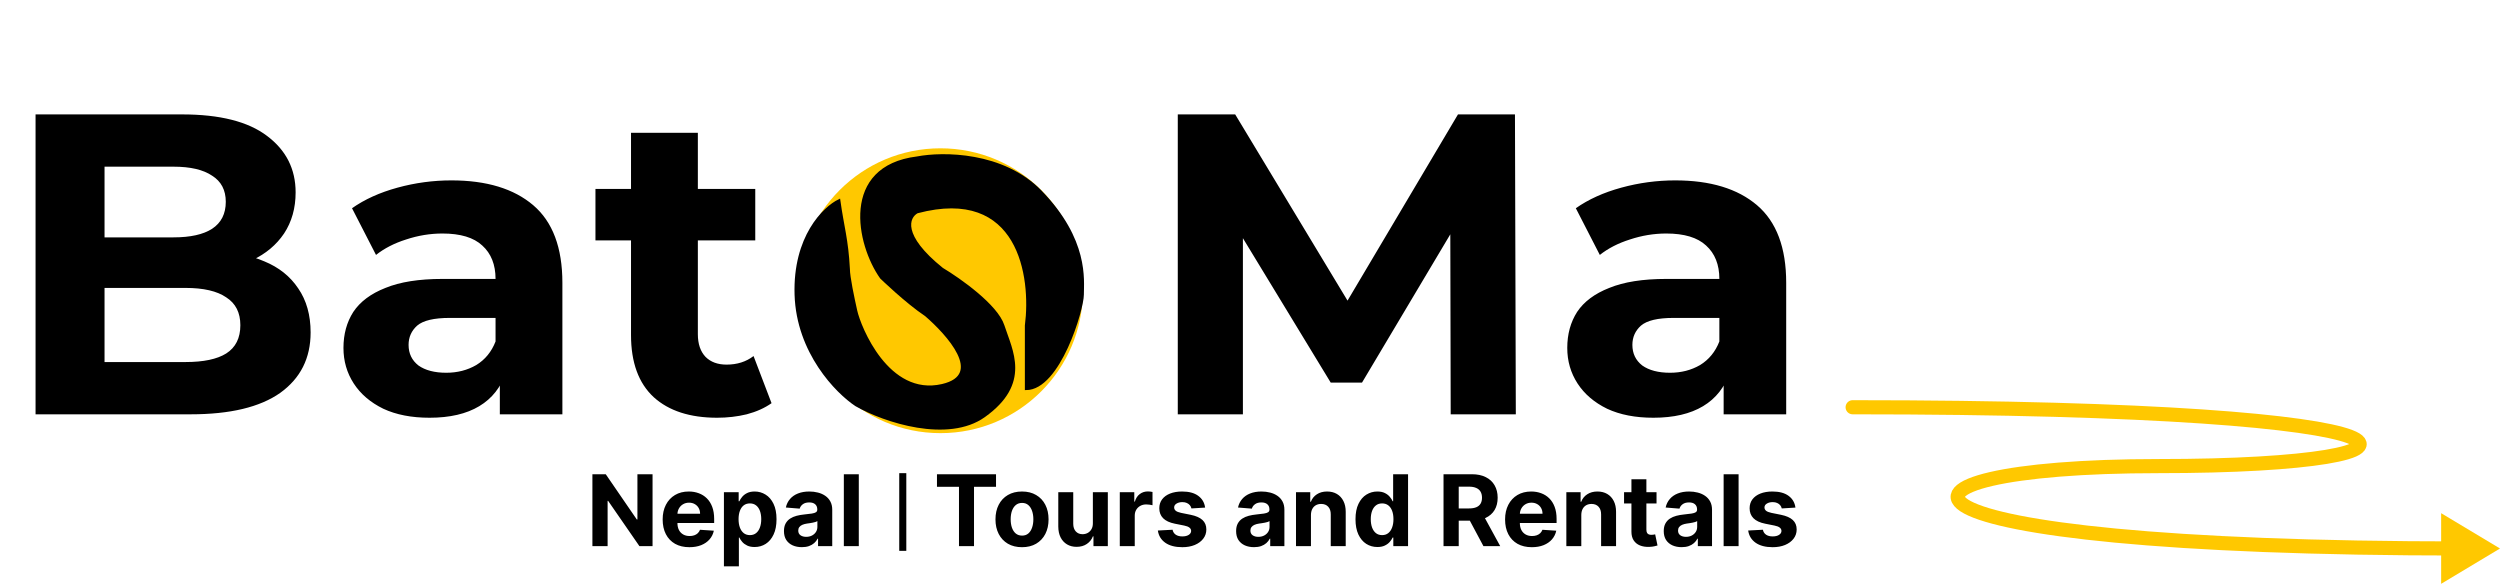 <svg width="1062" height="248" viewBox="0 0 1062 248" fill="none" xmlns="http://www.w3.org/2000/svg">
<path d="M15.106 176V48.6H77.35C93.366 48.6 105.378 51.633 113.386 57.7C121.515 63.767 125.58 71.775 125.58 81.724C125.58 88.397 123.942 94.221 120.666 99.196C117.39 104.049 112.901 107.811 107.198 110.48C101.495 113.149 94.943 114.484 87.542 114.484L91 107.022C99.008 107.022 106.106 108.357 112.294 111.026C118.482 113.574 123.275 117.396 126.672 122.492C130.191 127.588 131.95 133.837 131.95 141.238C131.95 152.158 127.643 160.712 119.028 166.9C110.413 172.967 97.734 176 80.99 176H15.106ZM44.408 153.796H78.806C86.45 153.796 92.213 152.583 96.096 150.156C100.1 147.608 102.102 143.604 102.102 138.144C102.102 132.805 100.1 128.862 96.096 126.314C92.213 123.645 86.45 122.31 78.806 122.31H42.224V100.834H73.71C80.869 100.834 86.329 99.621 90.09 97.194C93.973 94.646 95.914 90.824 95.914 85.728C95.914 80.753 93.973 77.053 90.09 74.626C86.329 72.078 80.869 70.804 73.71 70.804H44.408V153.796ZM212.33 176V156.89L210.51 152.704V118.488C210.51 112.421 208.629 107.689 204.868 104.292C201.228 100.895 195.586 99.196 187.942 99.196C182.725 99.196 177.568 100.045 172.472 101.744C167.497 103.321 163.251 105.505 159.732 108.296L149.54 88.458C154.879 84.697 161.309 81.785 168.832 79.722C176.355 77.659 183.999 76.628 191.764 76.628C206.688 76.628 218.275 80.147 226.526 87.184C234.777 94.221 238.902 105.202 238.902 120.126V176H212.33ZM182.482 177.456C174.838 177.456 168.286 176.182 162.826 173.634C157.366 170.965 153.18 167.385 150.268 162.896C147.356 158.407 145.9 153.371 145.9 147.79C145.9 141.966 147.295 136.87 150.086 132.502C152.998 128.134 157.548 124.737 163.736 122.31C169.924 119.762 177.993 118.488 187.942 118.488H213.968V135.05H191.036C184.363 135.05 179.752 136.142 177.204 138.326C174.777 140.51 173.564 143.24 173.564 146.516C173.564 150.156 174.959 153.068 177.75 155.252C180.662 157.315 184.605 158.346 189.58 158.346C194.312 158.346 198.559 157.254 202.32 155.07C206.081 152.765 208.811 149.428 210.51 145.06L214.878 158.164C212.815 164.473 209.054 169.266 203.594 172.542C198.134 175.818 191.097 177.456 182.482 177.456ZM304.638 177.456C293.111 177.456 284.133 174.544 277.702 168.72C271.271 162.775 268.056 153.978 268.056 142.33V56.426H296.448V141.966C296.448 146.091 297.54 149.307 299.724 151.612C301.908 153.796 304.881 154.888 308.642 154.888C313.131 154.888 316.953 153.675 320.108 151.248L327.752 171.268C324.84 173.331 321.321 174.908 317.196 176C313.192 176.971 309.006 177.456 304.638 177.456ZM252.95 102.108V80.268H320.836V102.108H252.95ZM500.321 176V48.6H524.709L578.945 138.508H566.023L619.349 48.6H643.555L643.919 176H616.255L616.073 91.006H621.169L578.581 162.532H565.295L521.797 91.006H527.985V176H500.321ZM732.203 176V156.89L730.383 152.704V118.488C730.383 112.421 728.502 107.689 724.741 104.292C721.101 100.895 715.459 99.196 707.815 99.196C702.598 99.196 697.441 100.045 692.345 101.744C687.37 103.321 683.124 105.505 679.605 108.296L669.413 88.458C674.752 84.697 681.182 81.785 688.705 79.722C696.228 77.659 703.872 76.628 711.637 76.628C726.561 76.628 738.148 80.147 746.399 87.184C754.65 94.221 758.775 105.202 758.775 120.126V176H732.203ZM702.355 177.456C694.711 177.456 688.159 176.182 682.699 173.634C677.239 170.965 673.053 167.385 670.141 162.896C667.229 158.407 665.773 153.371 665.773 147.79C665.773 141.966 667.168 136.87 669.959 132.502C672.871 128.134 677.421 124.737 683.609 122.31C689.797 119.762 697.866 118.488 707.815 118.488H733.841V135.05H710.909C704.236 135.05 699.625 136.142 697.077 138.326C694.65 140.51 693.437 143.24 693.437 146.516C693.437 150.156 694.832 153.068 697.623 155.252C700.535 157.315 704.478 158.346 709.453 158.346C714.185 158.346 718.432 157.254 722.193 155.07C725.954 152.765 728.684 149.428 730.383 145.06L734.751 158.164C732.688 164.473 728.927 169.266 723.467 172.542C718.007 175.818 710.97 177.456 702.355 177.456Z" fill="black"/>
<path d="M277.204 201.455V232H271.626L258.337 212.775H258.113V232H251.655V201.455H257.322L270.507 220.665H270.776V201.455H277.204ZM292.861 232.447C290.504 232.447 288.476 231.97 286.775 231.016C285.085 230.051 283.782 228.689 282.868 226.929C281.953 225.159 281.496 223.066 281.496 220.65C281.496 218.293 281.953 216.225 282.868 214.445C283.782 212.665 285.07 211.278 286.731 210.284C288.401 209.29 290.36 208.793 292.607 208.793C294.118 208.793 295.525 209.036 296.828 209.523C298.14 210.001 299.284 210.722 300.258 211.686C301.243 212.651 302.008 213.864 302.555 215.325C303.102 216.777 303.376 218.477 303.376 220.426V222.171H284.031V218.234H297.395C297.395 217.319 297.196 216.509 296.798 215.803C296.4 215.097 295.849 214.545 295.143 214.147C294.447 213.739 293.636 213.536 292.711 213.536C291.747 213.536 290.892 213.759 290.146 214.207C289.41 214.644 288.834 215.236 288.416 215.982C287.998 216.717 287.785 217.538 287.775 218.442V222.186C287.775 223.32 287.983 224.299 288.401 225.124C288.829 225.95 289.43 226.586 290.206 227.033C290.981 227.481 291.901 227.705 292.965 227.705C293.671 227.705 294.317 227.605 294.904 227.406C295.491 227.207 295.993 226.909 296.41 226.511C296.828 226.114 297.146 225.626 297.365 225.05L303.241 225.438C302.943 226.849 302.331 228.082 301.407 229.136C300.492 230.18 299.309 230.996 297.857 231.582C296.415 232.159 294.75 232.447 292.861 232.447ZM307.522 240.591V209.091H313.786V212.939H314.069C314.348 212.322 314.751 211.696 315.278 211.06C315.814 210.413 316.51 209.876 317.366 209.449C318.231 209.011 319.305 208.793 320.587 208.793C322.258 208.793 323.799 209.23 325.211 210.105C326.623 210.97 327.751 212.278 328.596 214.028C329.442 215.768 329.864 217.95 329.864 220.575C329.864 223.131 329.452 225.288 328.626 227.048C327.811 228.798 326.697 230.126 325.285 231.031C323.883 231.925 322.312 232.373 320.572 232.373C319.339 232.373 318.29 232.169 317.425 231.761C316.57 231.354 315.869 230.842 315.322 230.225C314.775 229.599 314.358 228.967 314.069 228.331H313.876V240.591H307.522ZM313.741 220.545C313.741 221.908 313.93 223.096 314.308 224.11C314.686 225.124 315.233 225.915 315.949 226.482C316.665 227.038 317.535 227.317 318.559 227.317C319.593 227.317 320.468 227.033 321.184 226.467C321.9 225.89 322.442 225.094 322.809 224.08C323.187 223.056 323.376 221.878 323.376 220.545C323.376 219.223 323.192 218.06 322.824 217.055C322.456 216.051 321.915 215.266 321.199 214.699C320.483 214.132 319.603 213.849 318.559 213.849C317.525 213.849 316.65 214.122 315.934 214.669C315.228 215.216 314.686 215.991 314.308 216.996C313.93 218 313.741 219.183 313.741 220.545ZM340.633 232.433C339.171 232.433 337.868 232.179 336.725 231.672C335.581 231.155 334.677 230.394 334.01 229.39C333.354 228.376 333.026 227.113 333.026 225.602C333.026 224.329 333.26 223.26 333.727 222.395C334.194 221.53 334.831 220.834 335.636 220.307C336.442 219.78 337.356 219.382 338.381 219.114C339.415 218.845 340.498 218.656 341.632 218.547C342.964 218.408 344.038 218.278 344.854 218.159C345.669 218.03 346.26 217.841 346.628 217.592C346.996 217.344 347.18 216.976 347.18 216.489V216.399C347.18 215.455 346.882 214.724 346.285 214.207C345.699 213.69 344.863 213.431 343.78 213.431C342.636 213.431 341.726 213.685 341.05 214.192C340.374 214.689 339.927 215.315 339.708 216.071L333.831 215.594C334.13 214.202 334.716 212.999 335.591 211.984C336.466 210.96 337.595 210.175 338.977 209.628C340.369 209.071 341.98 208.793 343.809 208.793C345.082 208.793 346.3 208.942 347.464 209.24C348.637 209.538 349.676 210.001 350.581 210.627C351.496 211.254 352.216 212.059 352.743 213.043C353.27 214.018 353.534 215.186 353.534 216.548V232H347.508V228.823H347.329C346.961 229.539 346.469 230.17 345.853 230.717C345.236 231.254 344.496 231.677 343.631 231.985C342.765 232.283 341.766 232.433 340.633 232.433ZM342.452 228.048C343.387 228.048 344.212 227.864 344.928 227.496C345.644 227.118 346.206 226.611 346.613 225.974C347.021 225.338 347.225 224.617 347.225 223.812V221.381C347.026 221.51 346.753 221.629 346.405 221.739C346.067 221.838 345.684 221.933 345.256 222.022C344.829 222.102 344.401 222.176 343.974 222.246C343.546 222.305 343.158 222.36 342.81 222.41C342.064 222.519 341.413 222.693 340.856 222.932C340.3 223.17 339.867 223.494 339.559 223.901C339.251 224.299 339.096 224.796 339.096 225.393C339.096 226.258 339.41 226.919 340.036 227.376C340.672 227.824 341.478 228.048 342.452 228.048ZM364.817 201.455V232H358.463V201.455H364.817ZM398.025 206.779V201.455H423.111V206.779H413.76V232H407.376V206.779H398.025ZM434.152 232.447C431.835 232.447 429.832 231.955 428.141 230.971C426.461 229.977 425.163 228.594 424.249 226.825C423.334 225.045 422.876 222.982 422.876 220.635C422.876 218.268 423.334 216.2 424.249 214.43C425.163 212.651 426.461 211.268 428.141 210.284C429.832 209.29 431.835 208.793 434.152 208.793C436.469 208.793 438.467 209.29 440.148 210.284C441.838 211.268 443.141 212.651 444.055 214.43C444.97 216.2 445.428 218.268 445.428 220.635C445.428 222.982 444.97 225.045 444.055 226.825C443.141 228.594 441.838 229.977 440.148 230.971C438.467 231.955 436.469 232.447 434.152 232.447ZM434.182 227.526C435.236 227.526 436.116 227.227 436.822 226.631C437.528 226.024 438.06 225.199 438.418 224.155C438.786 223.111 438.969 221.923 438.969 220.59C438.969 219.258 438.786 218.07 438.418 217.026C438.06 215.982 437.528 215.156 436.822 214.55C436.116 213.943 435.236 213.64 434.182 213.64C433.118 213.64 432.223 213.943 431.497 214.55C430.781 215.156 430.239 215.982 429.871 217.026C429.513 218.07 429.335 219.258 429.335 220.59C429.335 221.923 429.513 223.111 429.871 224.155C430.239 225.199 430.781 226.024 431.497 226.631C432.223 227.227 433.118 227.526 434.182 227.526ZM464.25 222.246V209.091H470.604V232H464.504V227.839H464.265C463.748 229.181 462.888 230.26 461.685 231.075C460.491 231.891 459.035 232.298 457.315 232.298C455.783 232.298 454.436 231.95 453.273 231.254C452.109 230.558 451.2 229.569 450.543 228.286C449.897 227.004 449.569 225.467 449.559 223.678V209.091H455.913V222.544C455.923 223.896 456.286 224.965 457.001 225.751C457.717 226.536 458.677 226.929 459.88 226.929C460.646 226.929 461.362 226.755 462.028 226.407C462.694 226.049 463.231 225.522 463.638 224.826C464.056 224.13 464.26 223.27 464.25 222.246ZM475.686 232V209.091H481.846V213.088H482.084C482.502 211.666 483.203 210.592 484.187 209.866C485.172 209.131 486.305 208.763 487.588 208.763C487.906 208.763 488.249 208.783 488.617 208.822C488.985 208.862 489.308 208.917 489.586 208.987V214.624C489.288 214.535 488.876 214.455 488.349 214.386C487.822 214.316 487.339 214.281 486.902 214.281C485.967 214.281 485.132 214.485 484.396 214.893C483.67 215.29 483.094 215.847 482.666 216.563C482.248 217.279 482.04 218.104 482.04 219.039V232H475.686ZM511.933 215.624L506.116 215.982C506.016 215.484 505.803 215.037 505.474 214.639C505.146 214.232 504.714 213.908 504.177 213.67C503.65 213.421 503.018 213.297 502.283 213.297C501.298 213.297 500.468 213.506 499.792 213.923C499.116 214.331 498.778 214.878 498.778 215.564C498.778 216.111 498.996 216.573 499.434 216.951C499.871 217.329 500.622 217.632 501.686 217.861L505.832 218.696C508.06 219.153 509.72 219.889 510.814 220.903C511.908 221.918 512.455 223.25 512.455 224.901C512.455 226.402 512.012 227.719 511.127 228.853C510.252 229.987 509.049 230.871 507.518 231.508C505.996 232.134 504.241 232.447 502.253 232.447C499.22 232.447 496.804 231.816 495.004 230.553C493.214 229.281 492.165 227.55 491.857 225.363L498.107 225.035C498.295 225.96 498.753 226.665 499.479 227.153C500.205 227.63 501.134 227.869 502.268 227.869C503.381 227.869 504.276 227.655 504.952 227.227C505.638 226.79 505.987 226.228 505.996 225.542C505.987 224.965 505.743 224.493 505.266 224.125C504.788 223.747 504.053 223.459 503.058 223.26L499.091 222.469C496.854 222.022 495.188 221.246 494.094 220.143C493.011 219.039 492.469 217.632 492.469 215.922C492.469 214.45 492.866 213.183 493.662 212.119C494.467 211.055 495.596 210.234 497.048 209.658C498.509 209.081 500.219 208.793 502.178 208.793C505.072 208.793 507.349 209.404 509.009 210.627C510.68 211.85 511.654 213.516 511.933 215.624ZM532.709 232.433C531.247 232.433 529.945 232.179 528.801 231.672C527.658 231.155 526.753 230.394 526.087 229.39C525.43 228.376 525.102 227.113 525.102 225.602C525.102 224.329 525.336 223.26 525.803 222.395C526.271 221.53 526.907 220.834 527.712 220.307C528.518 219.78 529.433 219.382 530.457 219.114C531.491 218.845 532.575 218.656 533.708 218.547C535.04 218.408 536.114 218.278 536.93 218.159C537.745 218.03 538.337 217.841 538.705 217.592C539.072 217.344 539.256 216.976 539.256 216.489V216.399C539.256 215.455 538.958 214.724 538.362 214.207C537.775 213.69 536.94 213.431 535.856 213.431C534.712 213.431 533.803 213.685 533.126 214.192C532.45 214.689 532.003 215.315 531.784 216.071L525.908 215.594C526.206 214.202 526.793 212.999 527.668 211.984C528.543 210.96 529.671 210.175 531.053 209.628C532.445 209.071 534.056 208.793 535.886 208.793C537.158 208.793 538.376 208.942 539.54 209.24C540.713 209.538 541.752 210.001 542.657 210.627C543.572 211.254 544.293 212.059 544.82 213.043C545.347 214.018 545.61 215.186 545.61 216.548V232H539.585V228.823H539.406C539.038 229.539 538.545 230.17 537.929 230.717C537.312 231.254 536.572 231.677 535.707 231.985C534.842 232.283 533.842 232.433 532.709 232.433ZM534.528 228.048C535.463 228.048 536.288 227.864 537.004 227.496C537.72 227.118 538.282 226.611 538.69 225.974C539.097 225.338 539.301 224.617 539.301 223.812V221.381C539.102 221.51 538.829 221.629 538.481 221.739C538.143 221.838 537.76 221.933 537.332 222.022C536.905 222.102 536.477 222.176 536.05 222.246C535.622 222.305 535.234 222.36 534.886 222.41C534.141 222.519 533.489 222.693 532.933 222.932C532.376 223.17 531.943 223.494 531.635 223.901C531.327 224.299 531.173 224.796 531.173 225.393C531.173 226.258 531.486 226.919 532.112 227.376C532.749 227.824 533.554 228.048 534.528 228.048ZM556.893 218.756V232H550.539V209.091H556.595V213.133H556.863C557.37 211.8 558.221 210.746 559.414 209.971C560.607 209.185 562.054 208.793 563.754 208.793C565.345 208.793 566.732 209.141 567.915 209.837C569.098 210.533 570.018 211.527 570.674 212.82C571.331 214.102 571.659 215.634 571.659 217.413V232H565.305V218.547C565.315 217.145 564.957 216.051 564.231 215.266C563.505 214.47 562.506 214.072 561.233 214.072C560.378 214.072 559.623 214.256 558.966 214.624C558.32 214.992 557.813 215.529 557.445 216.235C557.087 216.931 556.903 217.771 556.893 218.756ZM585.108 232.373C583.368 232.373 581.792 231.925 580.38 231.031C578.978 230.126 577.865 228.798 577.039 227.048C576.224 225.288 575.816 223.131 575.816 220.575C575.816 217.95 576.239 215.768 577.084 214.028C577.929 212.278 579.053 210.97 580.455 210.105C581.867 209.23 583.413 208.793 585.093 208.793C586.376 208.793 587.445 209.011 588.3 209.449C589.165 209.876 589.861 210.413 590.388 211.06C590.925 211.696 591.333 212.322 591.611 212.939H591.805V201.455H598.144V232H591.879V228.331H591.611C591.313 228.967 590.89 229.599 590.343 230.225C589.806 230.842 589.105 231.354 588.24 231.761C587.385 232.169 586.341 232.373 585.108 232.373ZM587.122 227.317C588.146 227.317 589.011 227.038 589.717 226.482C590.433 225.915 590.98 225.124 591.357 224.11C591.745 223.096 591.939 221.908 591.939 220.545C591.939 219.183 591.75 218 591.372 216.996C590.994 215.991 590.448 215.216 589.732 214.669C589.016 214.122 588.146 213.849 587.122 213.849C586.078 213.849 585.198 214.132 584.482 214.699C583.766 215.266 583.224 216.051 582.856 217.055C582.488 218.06 582.304 219.223 582.304 220.545C582.304 221.878 582.488 223.056 582.856 224.08C583.234 225.094 583.776 225.89 584.482 226.467C585.198 227.033 586.078 227.317 587.122 227.317ZM613.208 232V201.455H625.259C627.566 201.455 629.534 201.867 631.165 202.692C632.806 203.508 634.053 204.666 634.909 206.168C635.774 207.659 636.206 209.414 636.206 211.433C636.206 213.461 635.769 215.206 634.894 216.668C634.019 218.119 632.751 219.233 631.09 220.009C629.44 220.784 627.441 221.172 625.095 221.172H617.026V215.982H624.051C625.284 215.982 626.308 215.812 627.123 215.474C627.938 215.136 628.545 214.629 628.943 213.953C629.35 213.277 629.554 212.437 629.554 211.433C629.554 210.418 629.35 209.563 628.943 208.867C628.545 208.171 627.933 207.644 627.108 207.286C626.293 206.918 625.264 206.734 624.021 206.734H619.666V232H613.208ZM629.703 218.099L637.295 232H630.166L622.738 218.099H629.703ZM650.722 232.447C648.365 232.447 646.337 231.97 644.637 231.016C642.946 230.051 641.644 228.689 640.729 226.929C639.814 225.159 639.357 223.066 639.357 220.65C639.357 218.293 639.814 216.225 640.729 214.445C641.644 212.665 642.931 211.278 644.592 210.284C646.262 209.29 648.221 208.793 650.468 208.793C651.98 208.793 653.387 209.036 654.689 209.523C656.002 210.001 657.145 210.722 658.12 211.686C659.104 212.651 659.87 213.864 660.417 215.325C660.963 216.777 661.237 218.477 661.237 220.426V222.171H641.892V218.234H655.256C655.256 217.319 655.057 216.509 654.659 215.803C654.262 215.097 653.71 214.545 653.004 214.147C652.308 213.739 651.498 213.536 650.573 213.536C649.608 213.536 648.753 213.759 648.007 214.207C647.272 214.644 646.695 215.236 646.277 215.982C645.86 216.717 645.646 217.538 645.636 218.442V222.186C645.636 223.32 645.845 224.299 646.262 225.124C646.69 225.95 647.292 226.586 648.067 227.033C648.843 227.481 649.762 227.705 650.826 227.705C651.532 227.705 652.179 227.605 652.765 227.406C653.352 227.207 653.854 226.909 654.272 226.511C654.689 226.114 655.007 225.626 655.226 225.05L661.103 225.438C660.804 226.849 660.193 228.082 659.268 229.136C658.353 230.18 657.17 230.996 655.718 231.582C654.277 232.159 652.611 232.447 650.722 232.447ZM671.737 218.756V232H665.383V209.091H671.439V213.133H671.707C672.214 211.8 673.064 210.746 674.257 209.971C675.451 209.185 676.897 208.793 678.598 208.793C680.189 208.793 681.576 209.141 682.759 209.837C683.942 210.533 684.862 211.527 685.518 212.82C686.174 214.102 686.502 215.634 686.502 217.413V232H680.149V218.547C680.159 217.145 679.801 216.051 679.075 215.266C678.349 214.47 677.35 214.072 676.077 214.072C675.222 214.072 674.466 214.256 673.81 214.624C673.164 214.992 672.657 215.529 672.289 216.235C671.931 216.931 671.747 217.771 671.737 218.756ZM703.695 209.091V213.864H689.899V209.091H703.695ZM693.031 203.602H699.385V224.96C699.385 225.547 699.475 226.004 699.654 226.332C699.833 226.651 700.081 226.874 700.399 227.004C700.727 227.133 701.105 227.197 701.533 227.197C701.831 227.197 702.129 227.173 702.428 227.123C702.726 227.063 702.955 227.018 703.114 226.989L704.113 231.717C703.795 231.816 703.347 231.93 702.771 232.06C702.194 232.199 701.493 232.283 700.668 232.313C699.137 232.373 697.794 232.169 696.641 231.702C695.497 231.234 694.607 230.509 693.971 229.524C693.335 228.54 693.021 227.297 693.031 225.795V203.602ZM714.367 232.433C712.905 232.433 711.603 232.179 710.459 231.672C709.316 231.155 708.411 230.394 707.745 229.39C707.089 228.376 706.76 227.113 706.76 225.602C706.76 224.329 706.994 223.26 707.461 222.395C707.929 221.53 708.565 220.834 709.371 220.307C710.176 219.78 711.091 219.382 712.115 219.114C713.149 218.845 714.233 218.656 715.366 218.547C716.699 218.408 717.773 218.278 718.588 218.159C719.403 218.03 719.995 217.841 720.363 217.592C720.731 217.344 720.915 216.976 720.915 216.489V216.399C720.915 215.455 720.616 214.724 720.02 214.207C719.433 213.69 718.598 213.431 717.514 213.431C716.371 213.431 715.461 213.685 714.785 214.192C714.108 214.689 713.661 215.315 713.442 216.071L707.566 215.594C707.864 214.202 708.451 212.999 709.326 211.984C710.201 210.96 711.329 210.175 712.711 209.628C714.104 209.071 715.714 208.793 717.544 208.793C718.817 208.793 720.035 208.942 721.198 209.24C722.371 209.538 723.41 210.001 724.315 210.627C725.23 211.254 725.951 212.059 726.478 213.043C727.005 214.018 727.268 215.186 727.268 216.548V232H721.243V228.823H721.064C720.696 229.539 720.204 230.17 719.587 230.717C718.971 231.254 718.23 231.677 717.365 231.985C716.5 232.283 715.501 232.433 714.367 232.433ZM716.187 228.048C717.121 228.048 717.947 227.864 718.662 227.496C719.378 227.118 719.94 226.611 720.348 225.974C720.756 225.338 720.959 224.617 720.959 223.812V221.381C720.76 221.51 720.487 221.629 720.139 221.739C719.801 221.838 719.418 221.933 718.991 222.022C718.563 222.102 718.135 222.176 717.708 222.246C717.28 222.305 716.893 222.36 716.545 222.41C715.799 222.519 715.148 222.693 714.591 222.932C714.034 223.17 713.601 223.494 713.293 223.901C712.985 224.299 712.831 224.796 712.831 225.393C712.831 226.258 713.144 226.919 713.77 227.376C714.407 227.824 715.212 228.048 716.187 228.048ZM738.551 201.455V232H732.198V201.455H738.551ZM762.702 215.624L756.885 215.982C756.786 215.484 756.572 215.037 756.244 214.639C755.916 214.232 755.483 213.908 754.946 213.67C754.419 213.421 753.788 213.297 753.052 213.297C752.068 213.297 751.238 213.506 750.561 213.923C749.885 214.331 749.547 214.878 749.547 215.564C749.547 216.111 749.766 216.573 750.203 216.951C750.641 217.329 751.392 217.632 752.456 217.861L756.602 218.696C758.829 219.153 760.49 219.889 761.583 220.903C762.677 221.918 763.224 223.25 763.224 224.901C763.224 226.402 762.782 227.719 761.897 228.853C761.022 229.987 759.819 230.871 758.287 231.508C756.766 232.134 755.011 232.447 753.022 232.447C749.99 232.447 747.574 231.816 745.774 230.553C743.984 229.281 742.935 227.55 742.627 225.363L748.876 225.035C749.065 225.96 749.522 226.665 750.248 227.153C750.974 227.63 751.904 227.869 753.037 227.869C754.151 227.869 755.046 227.655 755.722 227.227C756.408 226.79 756.756 226.228 756.766 225.542C756.756 224.965 756.512 224.493 756.035 224.125C755.558 223.747 754.822 223.459 753.828 223.26L749.86 222.469C747.623 222.022 745.958 221.246 744.864 220.143C743.78 219.039 743.238 217.632 743.238 215.922C743.238 214.45 743.636 213.183 744.431 212.119C745.237 211.055 746.365 210.234 747.817 209.658C749.279 209.081 750.989 208.793 752.948 208.793C755.841 208.793 758.118 209.404 759.779 210.627C761.449 211.85 762.424 213.516 762.702 215.624Z" fill="black"/>
<path d="M787 173C1047 173 1047 198 917 198C787 198 787 233 1047 233" stroke="#FFC800" stroke-width="6" stroke-linecap="round" stroke-linejoin="round"/>
<path d="M1037 218L1062 233L1037 248V218Z" fill="#FFC800"/>
<line x1="383.5" y1="201" x2="383.5" y2="234" stroke="black" stroke-width="3"/>
<circle cx="399.5" cy="123.5" r="60.5" fill="#FFC800"/>
<path d="M435.863 138.309V165.222C449.928 165.222 459.93 131.424 459.93 125.165C459.93 118.906 462.117 102.007 442.114 81.353C426.111 64.83 400.439 64.871 389.604 66.958C357.348 70.963 364.255 103.866 374.289 117.967C374.289 117.967 384.889 128.26 393.323 133.909C402.355 141.713 418.734 159.382 400.231 163.638C377.102 168.958 365.193 138.897 363.662 132.031C362.463 126.656 360.536 117.654 360.536 114.212C359.879 101.676 358.059 96.474 356.473 85.108C350.013 88.238 337.282 100.63 338.032 125.165C338.782 149.7 355.431 166.682 363.662 172.107C375.851 179.096 402.7 187.735 418.047 176.801C437.696 162.802 429.611 148.949 426.173 138.309C423.423 129.797 407.732 118.698 400.231 114.212C382.478 99.942 385.749 92.202 389.604 90.115C433.112 78.599 438.571 117.446 435.863 138.309Z" fill="black" stroke="black"/>
</svg>
